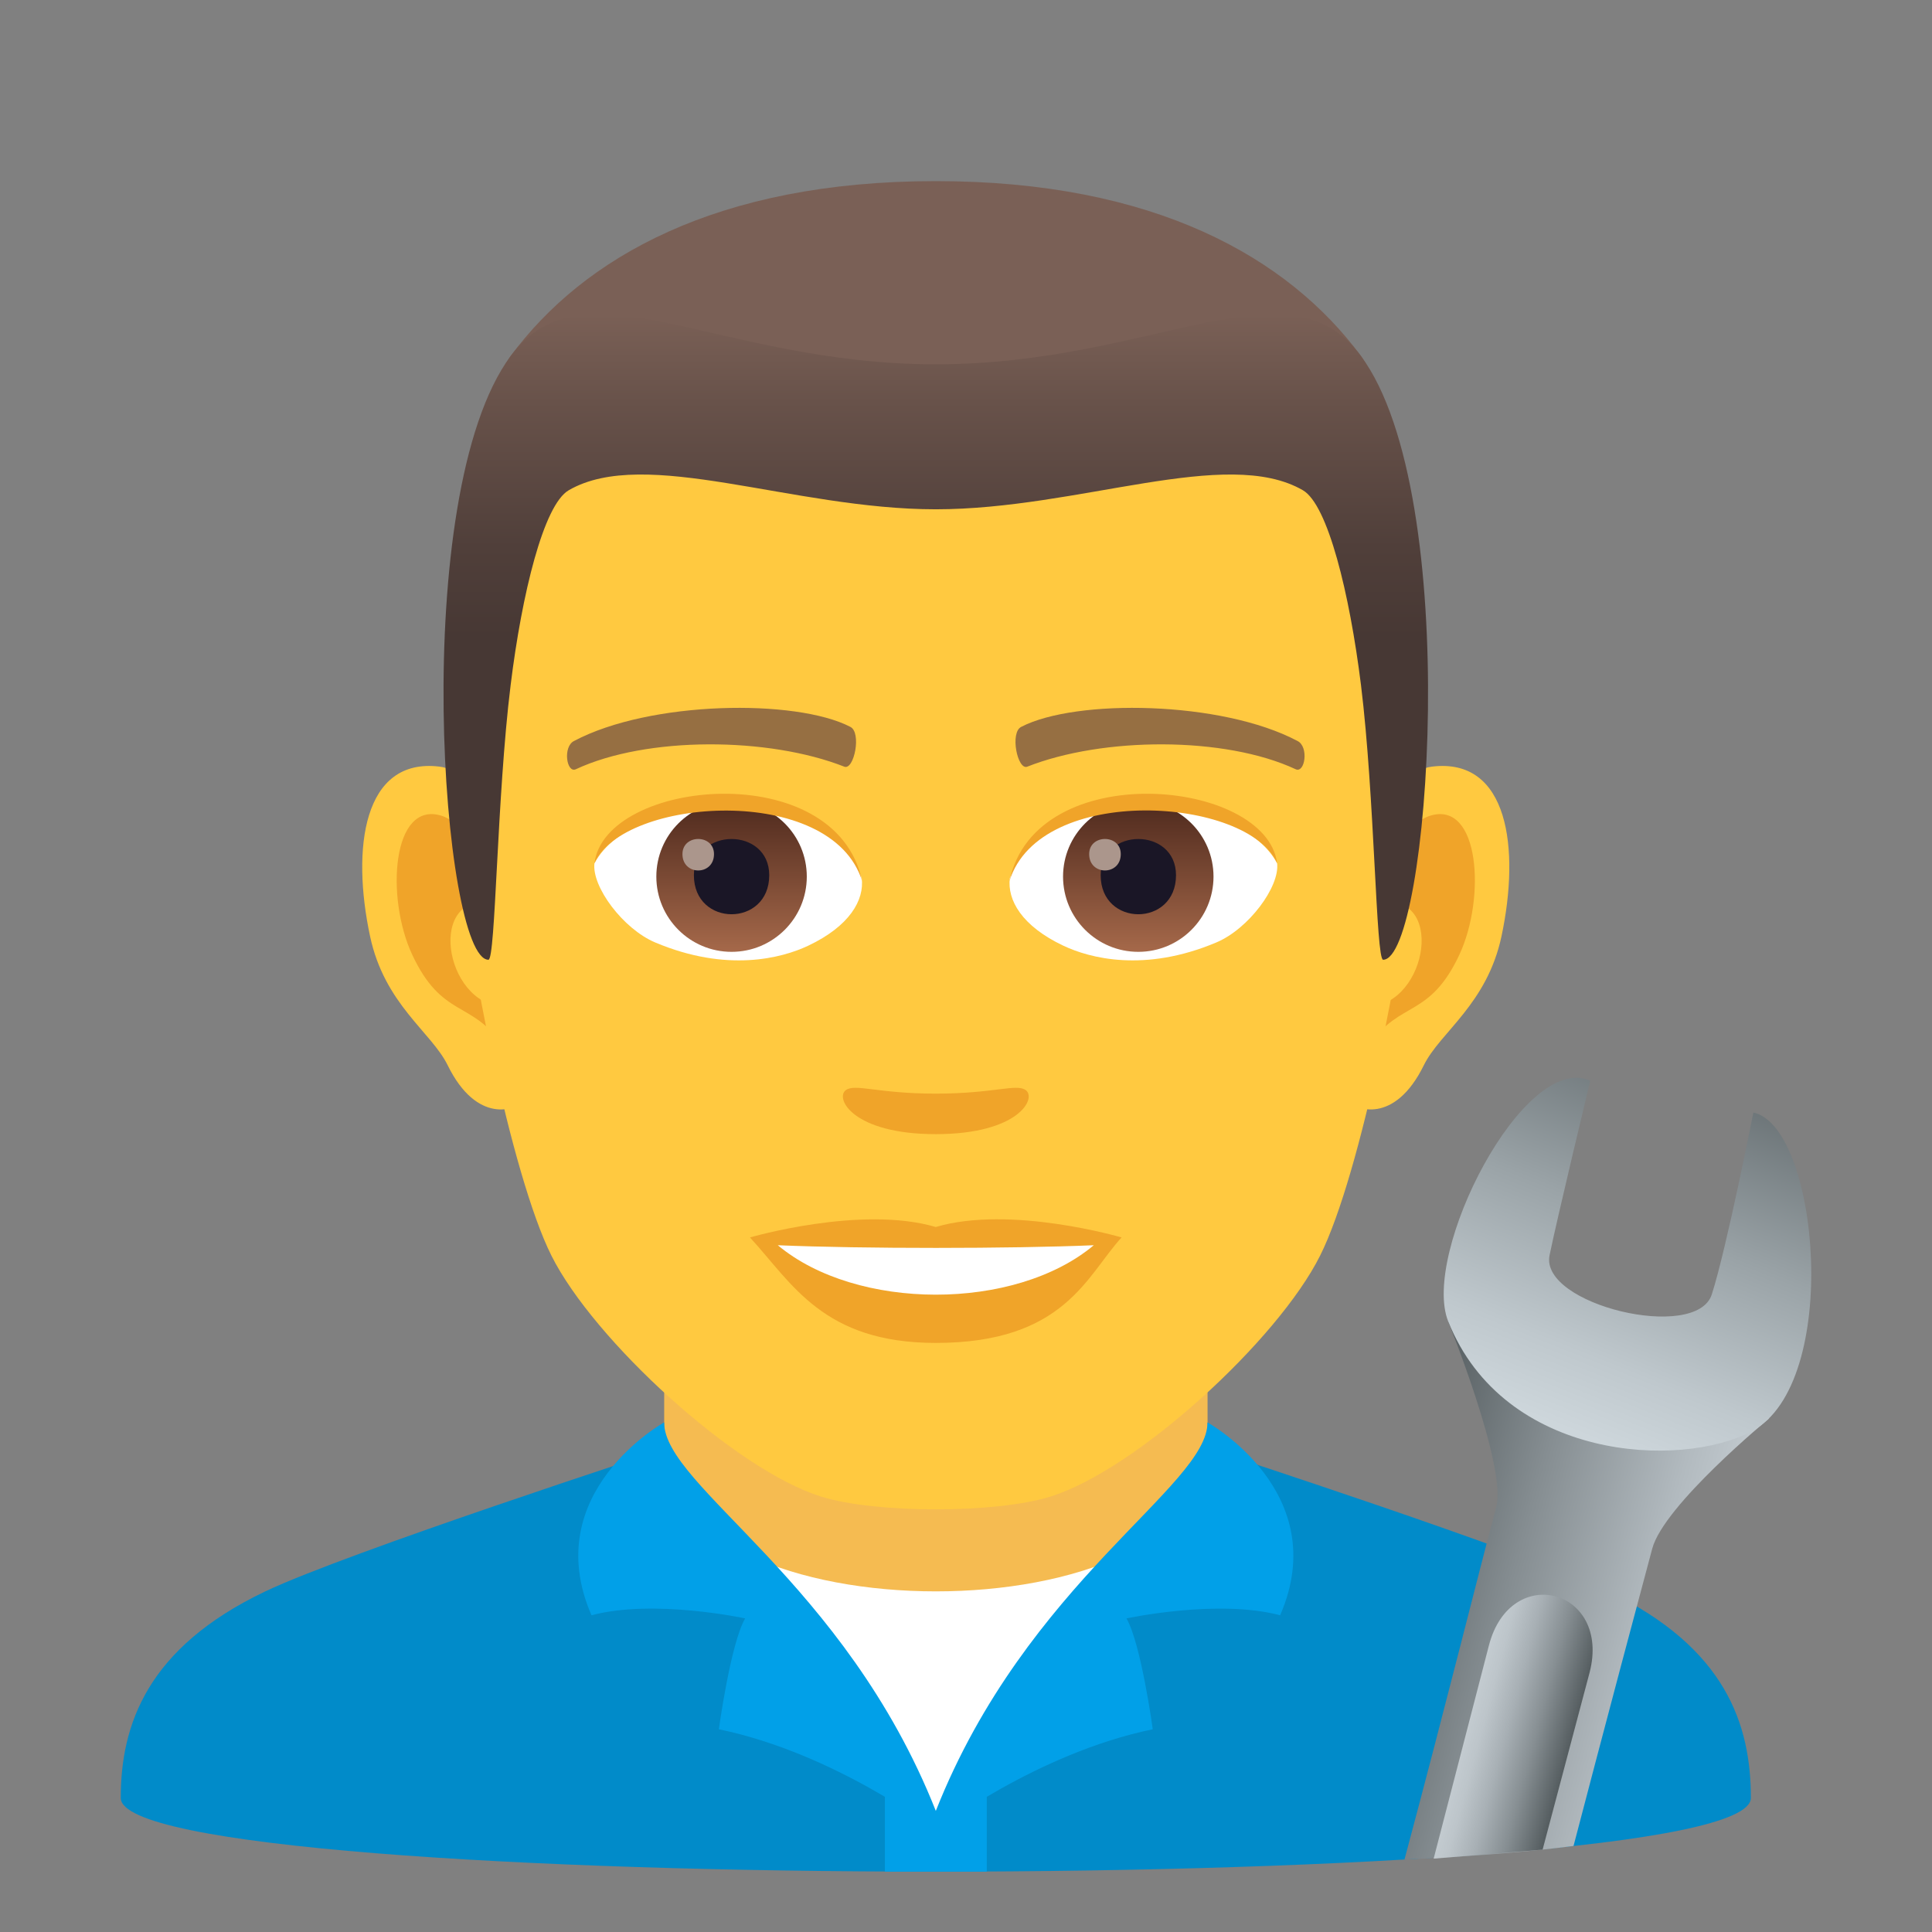 <?xml version="1.0" encoding="utf-8"?>
<!-- Generator: Adobe Illustrator 15.0.0, SVG Export Plug-In . SVG Version: 6.00 Build 0)  -->
<!DOCTYPE svg PUBLIC "-//W3C//DTD SVG 1.1//EN" "http://www.w3.org/Graphics/SVG/1.1/DTD/svg11.dtd">
<svg version="1.1" id="Layer_1" xmlns:x="http://ns.adobe.com/Extensibility/1.0/" xmlns:i="http://ns.adobe.com/AdobeIllustrator/10.0/" xmlns:graph="http://ns.adobe.com/Graphs/1.0/"
	 xmlns="http://www.w3.org/2000/svg" xmlns:xlink="http://www.w3.org/1999/xlink" xmlns:a="http://ns.adobe.com/AdobeSVGViewerExtensions/3.0/"
	 x="0px" y="0px" width="64px" height="64px" viewBox="0 0 64 64" enable-background="new 0 0 64 64" xml:space="preserve">
<rect x="0" y="0" width="64" height="64" fill="#808080" stroke="none"/>
<path fill="#018BC9" d="M8.786,52.718C11.488,51.43,22,48.01,22,48.01l18-0.029c0,0,10.59,3.441,13.275,4.734
	C57.18,54.587,58,57.144,58,59.56c0,3.254-54,3.254-54,0C4,57.14,4.871,54.583,8.786,52.718z"/>
<rect x="29.313" y="54.484" fill="#01A0E8" width="3.375" height="7.516"/>
<path fill="#FFFFFF" d="M38.02,51.434c-2.154,0.602-4.537,0.945-7.02,0.945c-2.48,0-4.867-0.344-7.02-0.945L31,60.258L38.02,51.434z
	"/>
<path fill="#F5BB51" d="M22.002,47.947c0,6.359,18,6.359,18,0c0-2.164,0-7.035,0-7.035h-18
	C22.002,40.912,22.002,45.783,22.002,47.947z"/>
<path fill="#01A0E8" d="M40,47.119c0,2.123-5.986,5.254-9,12.869c-3.016-7.615-9-10.746-9-12.869c0,0-4.178,2.318-2.406,6.389
	c2.072-0.551,5.09,0.104,5.09,0.104c-0.484,0.836-0.871,3.672-0.871,3.672c3.869,0.801,7.188,3.35,7.188,3.35
	s3.318-2.549,7.186-3.35c0,0-0.387-2.836-0.871-3.672c0,0,3.02-0.654,5.09-0.104C44.178,49.438,40,47.119,40,47.119z"/>
<path id="Path_182_" fill="#FFC940" d="M47.439,25.395c-2.545,0.307-4.383,8.814-2.781,11.061c0.225,0.313,1.535,0.814,2.508-1.168
	c0.539-1.098,2.092-2.014,2.574-4.277C50.357,28.109,49.973,25.088,47.439,25.395z"/>
<path id="Path_181_" fill="#FFC940" d="M14.559,25.395c2.545,0.307,4.383,8.814,2.781,11.061c-0.225,0.313-1.535,0.814-2.51-1.168
	c-0.537-1.098-2.092-2.014-2.572-4.277C11.639,28.109,12.025,25.088,14.559,25.395z"/>
<path id="Path_180_" fill="#F0A429" d="M47.371,27.023c-0.664,0.209-1.389,1.221-1.781,2.898c2.32-0.498,1.74,3.361-0.277,3.434
	c0.02,0.389,0.045,0.787,0.094,1.207c0.971-1.408,1.959-0.844,2.938-2.939C49.225,29.734,49.016,26.51,47.371,27.023z"/>
<path id="Path_179_" fill="#F0A429" d="M16.408,29.918c-0.395-1.676-1.117-2.686-1.781-2.895c-1.643-0.514-1.855,2.711-0.973,4.6
	c0.979,2.096,1.967,1.531,2.939,2.939c0.047-0.42,0.074-0.82,0.09-1.209C14.688,33.26,14.115,29.447,16.408,29.918z"/>
<path id="Path_178_" fill="#FFC940" d="M30.998,9.035c-11.027,0-16.34,8.328-15.676,19.908c0.133,2.33,1.582,9.93,2.947,12.656
	c1.398,2.789,6.074,7.09,8.938,7.98c1.811,0.561,5.773,0.561,7.582,0c2.865-0.891,7.543-5.191,8.939-7.98
	c1.369-2.727,2.814-10.324,2.945-12.656C47.342,17.363,42.029,9.035,30.998,9.035z"/>
<path id="Path_177_" fill="#966F42" d="M42.98,24.545c-2.521-1.336-7.348-1.4-9.146-0.469c-0.387,0.178-0.131,1.441,0.193,1.322
	c2.504-0.99,6.547-1.012,8.893,0.084C43.232,25.625,43.363,24.73,42.98,24.545z"/>
<path id="Path_176_" fill="#966F42" d="M19.018,24.545c2.521-1.336,7.346-1.4,9.146-0.469c0.385,0.178,0.131,1.441-0.193,1.322
	c-2.51-0.99-6.547-1.012-8.895,0.084C18.766,25.625,18.637,24.73,19.018,24.545z"/>
<path id="Path_175_" fill="#F0A429" d="M33.975,36.109c-0.314-0.219-1.053,0.119-2.977,0.119c-1.92,0-2.66-0.338-2.975-0.119
	c-0.377,0.266,0.223,1.461,2.975,1.461C33.752,37.57,34.354,36.375,33.975,36.109z"/>
<path id="Path_174_" fill="#F0A429" d="M30.998,40.646c-2.479-0.729-6.154,0.346-6.154,0.346c1.398,1.521,2.424,3.494,6.154,3.494
	c4.275,0,5.002-2.24,6.156-3.494C37.154,40.992,33.479,39.912,30.998,40.646z"/>
<path id="Path_173_" fill="#FFFFFF" d="M25.766,41.25c2.602,2.176,7.852,2.191,10.467,0C33.461,41.367,28.557,41.369,25.766,41.25z"
	/>
<path id="Path_172_" fill="#FFFFFF" d="M28.545,29.086c0.094,0.73-0.402,1.594-1.773,2.242c-0.871,0.412-2.686,0.896-5.066-0.107
	c-1.066-0.449-2.107-1.848-2.014-2.623C20.982,26.168,27.336,25.813,28.545,29.086z"/>
<linearGradient id="Oval_1_" gradientUnits="userSpaceOnUse" x1="-424.734" y1="477.465" x2="-424.734" y2="478.224" gradientTransform="matrix(6.57 0 0 -6.57 2814.78 3168.528)">
	<stop  offset="0" style="stop-color:#A6694A"/>
	<stop  offset="1" style="stop-color:#4F2A1E"/>
	<a:midPointStop  offset="0" style="stop-color:#A6694A"/>
	<a:midPointStop  offset="0.5" style="stop-color:#A6694A"/>
	<a:midPointStop  offset="1" style="stop-color:#4F2A1E"/>
</linearGradient>
<circle id="Oval_28_" fill="url(#Oval_1_)" cx="24.234" cy="29.039" r="2.492"/>
<path id="Path_171_" fill="#1A1626" d="M22.986,28.992c0,1.725,2.496,1.725,2.496,0C25.482,27.393,22.986,27.393,22.986,28.992z"/>
<path id="Path_170_" fill="#AB968C" d="M22.607,28.293c0,0.723,1.045,0.723,1.045,0C23.652,27.625,22.607,27.625,22.607,28.293z"/>
<path id="Path_169_" fill="#F0A429" d="M28.557,29.182c-1.014-3.25-7.926-2.77-8.865-0.584
	C20.039,25.799,27.693,25.059,28.557,29.182z"/>
<path id="Path_168_" fill="#FFFFFF" d="M33.453,29.086c-0.094,0.73,0.4,1.594,1.773,2.242c0.871,0.412,2.684,0.896,5.064-0.107
	c1.07-0.449,2.109-1.848,2.016-2.623C41.016,26.168,34.66,25.813,33.453,29.086z"/>
<linearGradient id="Oval_2_" gradientUnits="userSpaceOnUse" x1="-425.382" y1="477.465" x2="-425.382" y2="478.224" gradientTransform="matrix(6.57 0 0 -6.57 2832.511 3168.528)">
	<stop  offset="0" style="stop-color:#A6694A"/>
	<stop  offset="1" style="stop-color:#4F2A1E"/>
	<a:midPointStop  offset="0" style="stop-color:#A6694A"/>
	<a:midPointStop  offset="0.5" style="stop-color:#A6694A"/>
	<a:midPointStop  offset="1" style="stop-color:#4F2A1E"/>
</linearGradient>
<circle id="Oval_27_" fill="url(#Oval_2_)" cx="37.707" cy="29.039" r="2.492"/>
<path id="Path_167_" fill="#1A1626" d="M36.461,28.992c0,1.725,2.496,1.725,2.496,0C38.957,27.393,36.461,27.393,36.461,28.992z"/>
<path id="Path_166_" fill="#AB968C" d="M36.08,28.293c0,0.723,1.047,0.723,1.047,0C37.127,27.625,36.08,27.625,36.08,28.293z"/>
<path id="Path_165_" fill="#F0A429" d="M33.441,29.182c1.012-3.248,7.92-2.783,8.865-0.584
	C41.955,25.799,34.305,25.059,33.441,29.182z"/>
<path fill="#7A6056" d="M45.084,11.793C42.67,8.533,38.252,6,30.998,6c-7.252,0-11.668,2.533-14.082,5.793
	C13.498,16.41,48.5,16.41,45.084,11.793z"/>
<linearGradient id="SVGID_1_" gradientUnits="userSpaceOnUse" x1="31" y1="31.793" x2="31" y2="10.412">
	<stop  offset="0.5" style="stop-color:#473834"/>
	<stop  offset="0.639" style="stop-color:#503F3A"/>
	<stop  offset="0.864" style="stop-color:#68524A"/>
	<stop  offset="1" style="stop-color:#7A6056"/>
	<a:midPointStop  offset="0.5" style="stop-color:#473834"/>
	<a:midPointStop  offset="0.6" style="stop-color:#473834"/>
	<a:midPointStop  offset="1" style="stop-color:#7A6056"/>
</linearGradient>
<path fill="url(#SVGID_1_)" d="M45.084,11.793c-2.414-3.26-6.832,0.275-14.086,0.275c-7.252,0-11.668-3.535-14.082-0.275
	c-3.418,4.617-2.258,20-0.736,20c0.24,0,0.275-5.381,0.736-9.104c0.373-3.029,1.094-5.969,1.924-6.449
	c2.531-1.467,7.412,0.631,12.158,0.631s9.629-2.098,12.162-0.631c0.828,0.48,1.547,3.42,1.924,6.449
	c0.459,3.723,0.494,9.104,0.734,9.104C47.34,31.793,48.5,16.41,45.084,11.793z"/>
<linearGradient id="SVGID_2_" gradientUnits="userSpaceOnUse" x1="187.768" y1="170.524" x2="195.616" y2="162.676" gradientTransform="matrix(0.5 0.866 -0.866 0.5 99.489 -195.595)">
	<stop  offset="0" style="stop-color:#565E61"/>
	<stop  offset="0.381" style="stop-color:#858D91"/>
	<stop  offset="0.793" style="stop-color:#B2BABF"/>
	<stop  offset="1" style="stop-color:#C4CCD1"/>
	<a:midPointStop  offset="0" style="stop-color:#565E61"/>
	<a:midPointStop  offset="0.449" style="stop-color:#565E61"/>
	<a:midPointStop  offset="1" style="stop-color:#C4CCD1"/>
</linearGradient>
<path fill="url(#SVGID_2_)" d="M49.566,49.917c-0.637,2.38-1.644,6.465-3.041,11.682c0,0,2.95-0.105,5.6-0.449
	c0,0,1.122-4.306,2.607-9.849c0.387-1.445,3.873-4.314,3.873-4.314l-10.631-3.207C47.975,43.779,49.922,48.595,49.566,49.917z"/>
<linearGradient id="SVGID_3_" gradientUnits="userSpaceOnUse" x1="82.939" y1="331.5" x2="97.445" y2="333.218" gradientTransform="matrix(-0.259 0.966 -0.966 -0.259 399.186 39.569)">
	<stop  offset="0" style="stop-color:#565E61"/>
	<stop  offset="0.062" style="stop-color:#5F676A"/>
	<stop  offset="0.504" style="stop-color:#9AA3A7"/>
	<stop  offset="0.829" style="stop-color:#BFC8CD"/>
	<stop  offset="1" style="stop-color:#CDD6DB"/>
	<a:midPointStop  offset="0" style="stop-color:#565E61"/>
	<a:midPointStop  offset="0.436" style="stop-color:#565E61"/>
	<a:midPointStop  offset="1" style="stop-color:#CDD6DB"/>
</linearGradient>
<path fill="url(#SVGID_3_)" d="M58.035,47.409c2.974-1.578,2.227-10.088,0.047-10.555c0,0-0.885,4.493-1.376,6.023
	c-0.507,1.589-5.707,0.344-5.375-1.295c0.249-1.215,1.348-5.783,1.348-5.783c-2.204-0.977-5.611,5.727-4.704,7.979
	C49.825,48.388,55.67,48.669,58.035,47.409z"/>
<linearGradient id="SVGID_4_" gradientUnits="userSpaceOnUse" x1="105.004" y1="138.4" x2="105.004" y2="134.931" gradientTransform="matrix(-0.259 0.966 -0.966 -0.259 209.511 -8.61)">
	<stop  offset="0" style="stop-color:#C4CCD1"/>
	<stop  offset="0.153" style="stop-color:#BDC5CA"/>
	<stop  offset="0.384" style="stop-color:#A8B0B5"/>
	<stop  offset="0.664" style="stop-color:#878F93"/>
	<stop  offset="0.979" style="stop-color:#596164"/>
	<stop  offset="1" style="stop-color:#565E61"/>
	<a:midPointStop  offset="0" style="stop-color:#C4CCD1"/>
	<a:midPointStop  offset="0.618" style="stop-color:#C4CCD1"/>
	<a:midPointStop  offset="1" style="stop-color:#565E61"/>
</linearGradient>
<path fill="url(#SVGID_4_)" d="M51.101,61.271l1.556-5.865c0.717-2.772-2.619-3.664-3.336-0.895l-1.829,7.059L51.101,61.271z"/>
</svg>
